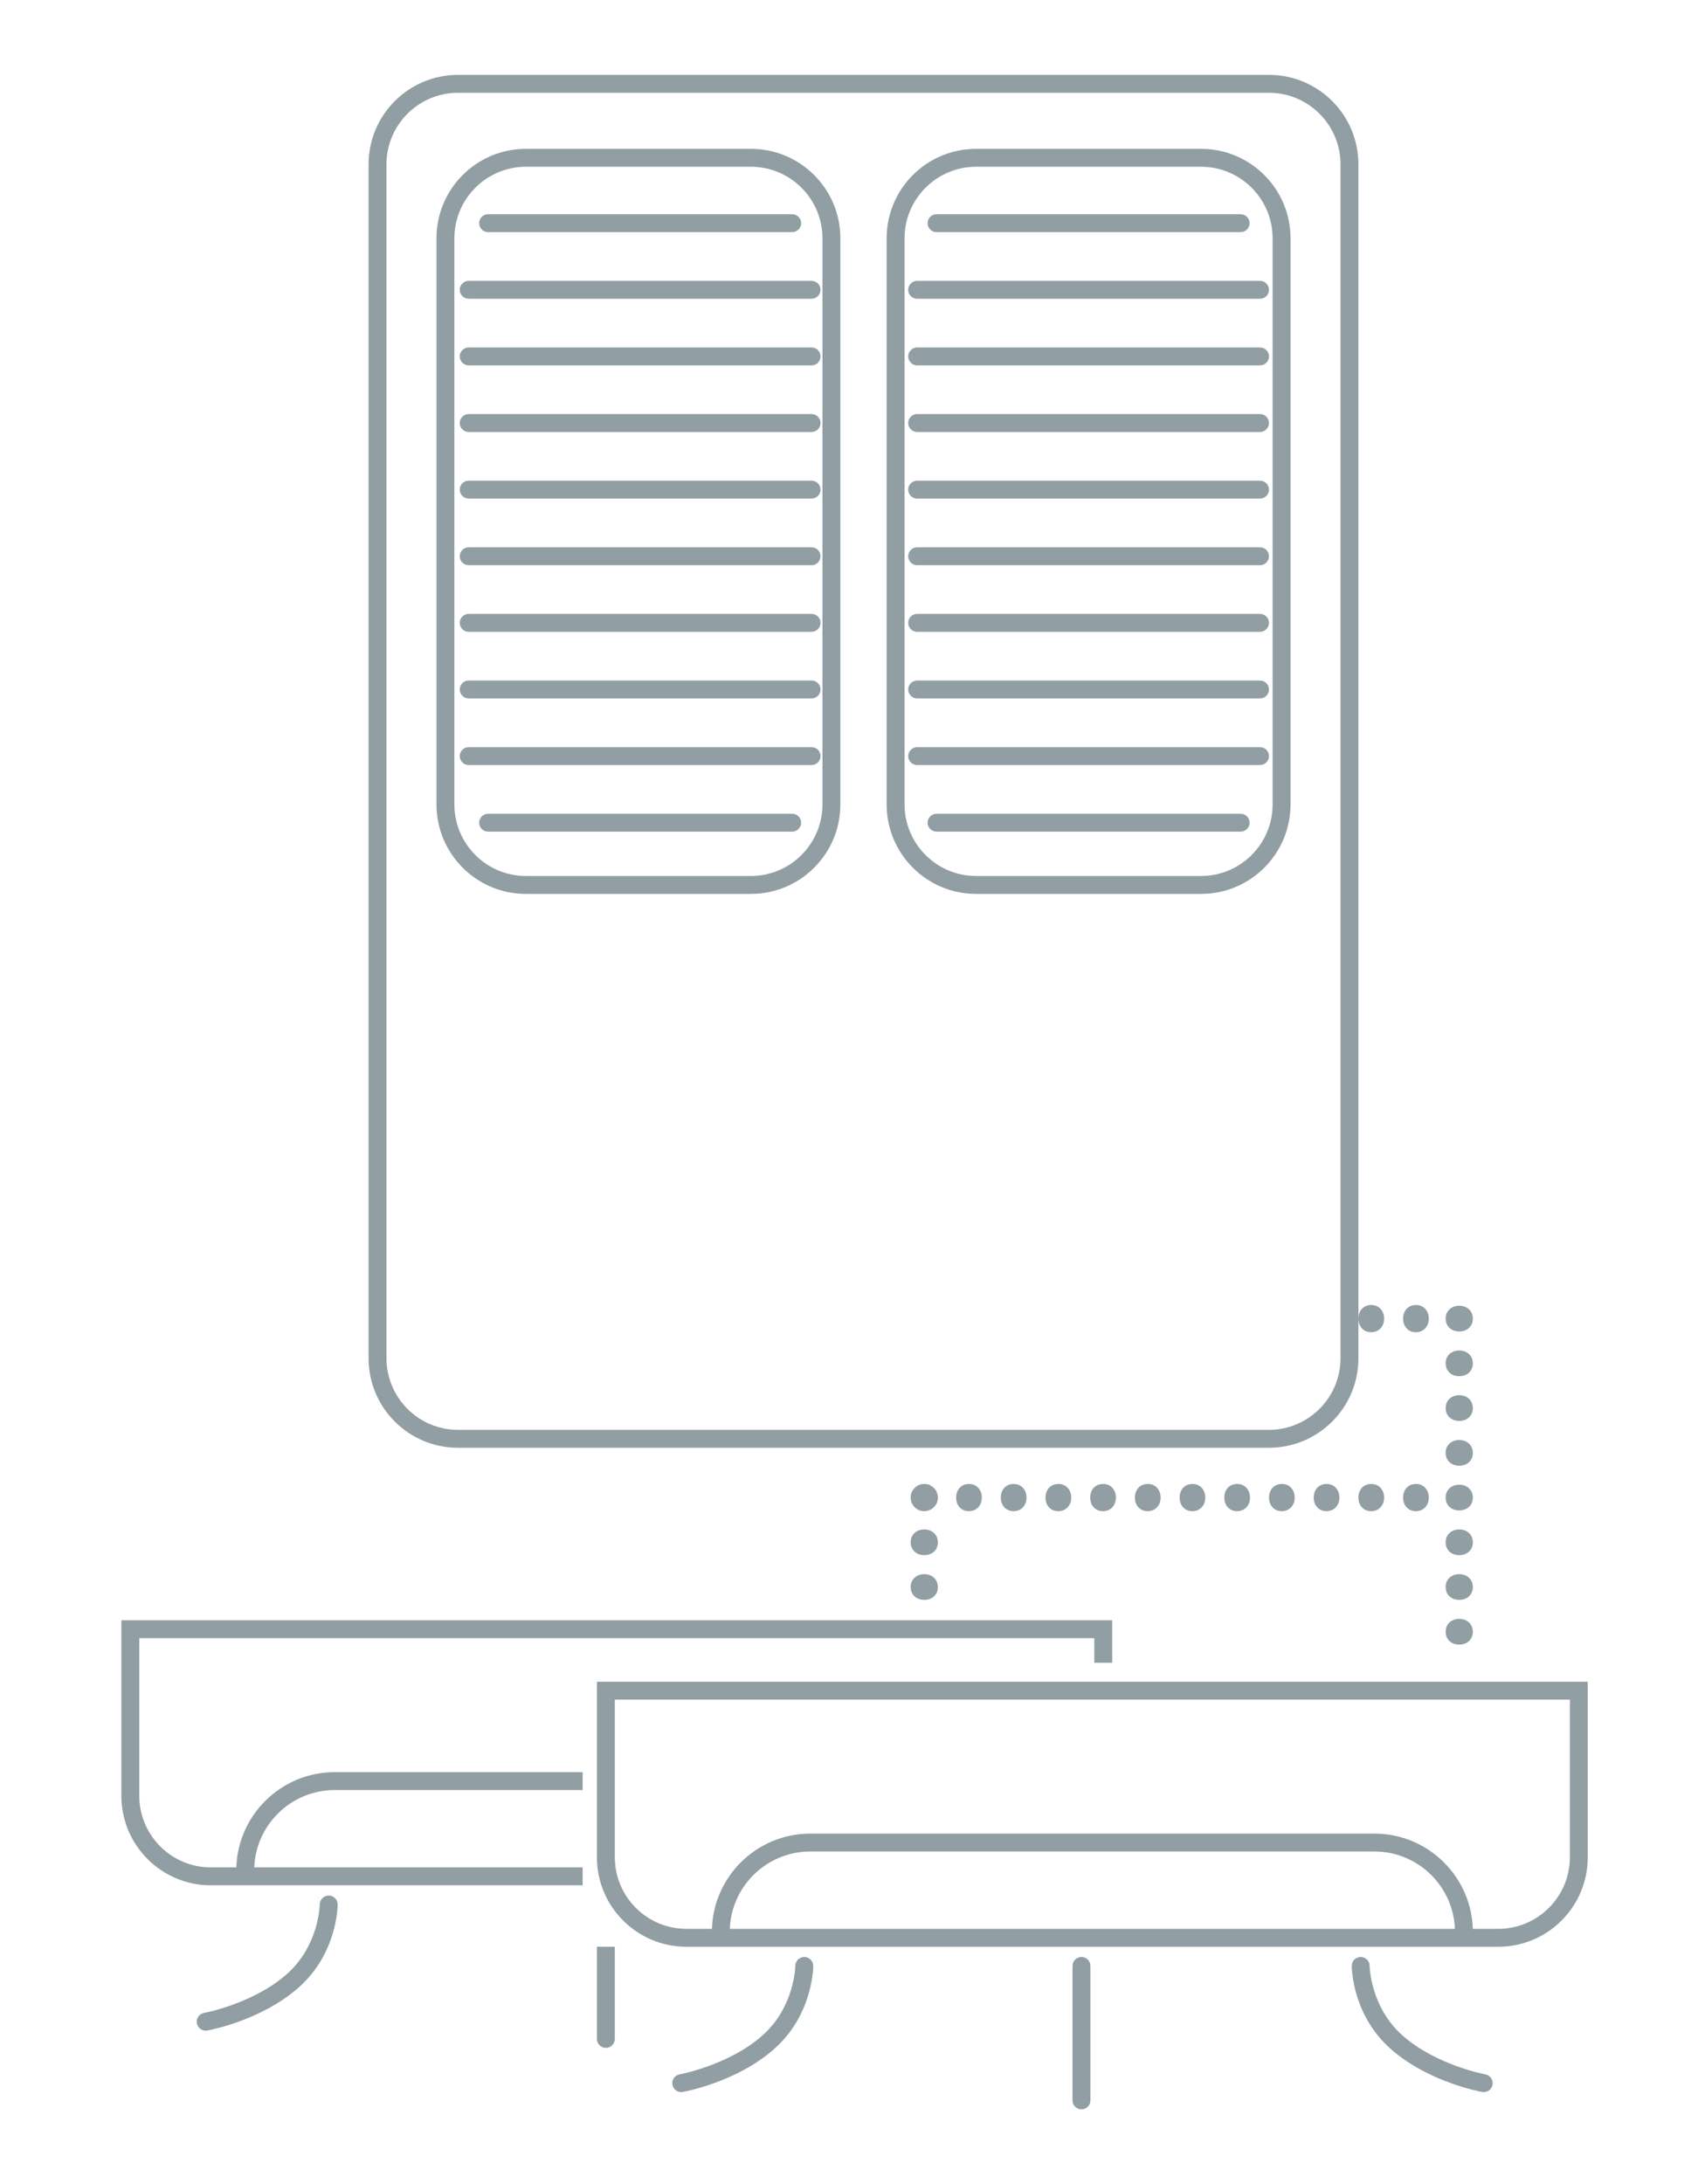 <?xml version="1.0" encoding="utf-8"?>
<!-- Generator: Adobe Illustrator 15.0.0, SVG Export Plug-In . SVG Version: 6.00 Build 0)  -->
<!DOCTYPE svg PUBLIC "-//W3C//DTD SVG 1.1//EN" "http://www.w3.org/Graphics/SVG/1.1/DTD/svg11.dtd">
<svg version="1.1" id="Warstwa_1" xmlns="http://www.w3.org/2000/svg" xmlns:xlink="http://www.w3.org/1999/xlink" x="0px" y="0px"
	 width="140px" height="180px" viewBox="26.083 -78.833 140 180" enable-background="new 26.083 -78.833 140 180"
	 xml:space="preserve">
<g>
	<g>
		<path fill="#919EA4" d="M102.29,43.522c0.658,0,1.12,0.445,1.12,1.068c0,0.622-0.462,1.05-1.12,1.05
			c-0.642,0-1.122-0.409-1.122-1.067C101.167,43.948,101.648,43.522,102.29,43.522z"/>
		<path fill="#919EA4" d="M102.29,47.208c0.658,0,1.12,0.445,1.12,1.068s-0.462,1.05-1.12,1.05c-0.642,0-1.122-0.41-1.122-1.068
			C101.167,47.634,101.648,47.208,102.29,47.208z"/>
		<path fill="#919EA4" d="M102.29,50.894c0.658,0,1.12,0.444,1.12,1.068c0,0.622-0.462,1.05-1.12,1.05
			c-0.642,0-1.122-0.409-1.122-1.068C101.167,51.322,101.648,50.894,102.29,50.894z"/>
	</g>
	<g>
		<path fill="#919EA4" d="M143.888,44.582c0,0.659-0.446,1.121-1.067,1.121c-0.623,0-1.052-0.462-1.052-1.121
			c0-0.642,0.41-1.122,1.068-1.122C143.46,43.46,143.888,43.94,143.888,44.582z"/>
		<path fill="#919EA4" d="M140.203,44.582c0,0.659-0.445,1.121-1.069,1.121c-0.622,0-1.049-0.462-1.049-1.121
			c0-0.642,0.408-1.122,1.067-1.122C139.776,43.46,140.203,43.94,140.203,44.582z"/>
		<g>
			<path fill="#919EA4" d="M136.516,44.582c0,0.659-0.445,1.121-1.067,1.121c-0.623,0-1.051-0.462-1.051-1.121
				c0-0.642,0.41-1.122,1.068-1.122C136.09,43.46,136.516,43.94,136.516,44.582z"/>
			<path fill="#919EA4" d="M132.832,44.582c0,0.659-0.446,1.121-1.068,1.121s-1.05-0.462-1.05-1.121c0-0.642,0.41-1.122,1.067-1.122
				C132.405,43.46,132.832,43.94,132.832,44.582z"/>
			<path fill="#919EA4" d="M129.146,44.582c0,0.659-0.445,1.121-1.068,1.121c-0.622,0-1.051-0.462-1.051-1.121
				c0-0.642,0.409-1.122,1.069-1.122C128.718,43.46,129.146,43.94,129.146,44.582z"/>
		</g>
	</g>
	<g>
		<path fill="#919EA4" d="M143.888,29.834c0,0.659-0.446,1.122-1.067,1.122c-0.623,0-1.052-0.463-1.052-1.122
			c0-0.641,0.41-1.121,1.068-1.121C143.46,28.713,143.888,29.193,143.888,29.834z"/>
		<path fill="#919EA4" d="M140.203,29.834c0,0.659-0.445,1.122-1.069,1.122c-0.622,0-1.049-0.463-1.049-1.122
			c0-0.641,0.408-1.121,1.067-1.121C139.776,28.713,140.203,29.193,140.203,29.834z"/>
	</g>
	<g>
		<path fill="#919EA4" d="M125.459,44.582c0,0.659-0.444,1.121-1.067,1.121s-1.049-0.462-1.049-1.121
			c0-0.642,0.408-1.122,1.067-1.122C125.035,43.46,125.459,43.94,125.459,44.582z"/>
		<g>
			<path fill="#919EA4" d="M121.775,44.582c0,0.659-0.446,1.121-1.067,1.121c-0.623,0-1.052-0.462-1.052-1.121
				c0-0.642,0.41-1.122,1.068-1.122C121.348,43.46,121.775,43.94,121.775,44.582z"/>
			<path fill="#919EA4" d="M118.089,44.582c0,0.659-0.445,1.121-1.068,1.121s-1.05-0.462-1.05-1.121
				c0-0.642,0.409-1.122,1.068-1.122C117.664,43.46,118.089,43.94,118.089,44.582z"/>
			<path fill="#919EA4" d="M114.405,44.582c0,0.659-0.445,1.121-1.069,1.121c-0.622,0-1.05-0.462-1.05-1.121
				c0-0.642,0.41-1.122,1.067-1.122C113.976,43.46,114.405,43.94,114.405,44.582z"/>
		</g>
	</g>
	<g>
		<g>
			<path fill="#919EA4" d="M110.719,44.582c0,0.659-0.446,1.121-1.067,1.121c-0.624,0-1.052-0.462-1.052-1.121
				c0-0.642,0.41-1.122,1.068-1.122C110.293,43.46,110.719,43.94,110.719,44.582z"/>
			<path fill="#919EA4" d="M107.033,44.582c0,0.659-0.444,1.121-1.067,1.121s-1.05-0.462-1.05-1.121c0-0.642,0.41-1.122,1.067-1.122
				C106.608,43.46,107.033,43.94,107.033,44.582z"/>
			<path fill="#919EA4" d="M103.348,44.582c0,0.659-0.444,1.121-1.067,1.121c-0.624,0-1.051-0.462-1.051-1.121
				c0-0.642,0.409-1.122,1.066-1.122C102.921,43.46,103.348,43.94,103.348,44.582z"/>
		</g>
	</g>
	<g>
		<path fill="#919EA4" d="M146.397,39.838c0.659,0,1.122,0.445,1.122,1.067c0,0.624-0.464,1.051-1.122,1.051
			c-0.641,0-1.12-0.41-1.12-1.068C145.277,40.265,145.756,39.838,146.397,39.838z"/>
		<path fill="#919EA4" d="M146.397,43.523c0.659,0,1.122,0.444,1.122,1.067c0,0.624-0.464,1.05-1.122,1.05
			c-0.641,0-1.12-0.409-1.12-1.067C145.277,43.948,145.756,43.523,146.397,43.523z"/>
		<g>
			<path fill="#919EA4" d="M146.397,47.208c0.659,0,1.122,0.446,1.122,1.068c0,0.623-0.464,1.051-1.122,1.051
				c-0.641,0-1.12-0.41-1.12-1.068C145.277,47.635,145.756,47.208,146.397,47.208z"/>
			<path fill="#919EA4" d="M146.397,50.895c0.659,0,1.122,0.445,1.122,1.068c0,0.622-0.464,1.049-1.122,1.049
				c-0.641,0-1.12-0.409-1.12-1.068C145.277,51.32,145.756,50.895,146.397,50.895z"/>
			<path fill="#919EA4" d="M146.397,54.579c0.659,0,1.122,0.444,1.122,1.068c0,0.623-0.464,1.051-1.122,1.051
				c-0.641,0-1.12-0.409-1.12-1.068C145.277,55.007,145.756,54.579,146.397,54.579z"/>
		</g>
	</g>
	<g>
		<path fill="#919EA4" d="M146.397,28.775c0.659,0,1.122,0.446,1.122,1.068c0,0.623-0.464,1.051-1.122,1.051
			c-0.641,0-1.12-0.41-1.12-1.069C145.277,29.202,145.756,28.775,146.397,28.775z"/>
		<path fill="#919EA4" d="M146.397,32.461c0.659,0,1.122,0.445,1.122,1.068c0,0.623-0.464,1.05-1.122,1.05
			c-0.641,0-1.12-0.409-1.12-1.068C145.277,32.888,145.756,32.461,146.397,32.461z"/>
		<g>
			<path fill="#919EA4" d="M146.397,36.146c0.659,0,1.122,0.447,1.122,1.068c0,0.623-0.464,1.051-1.122,1.051
				c-0.641,0-1.12-0.41-1.12-1.068C145.277,36.573,145.756,36.146,146.397,36.146z"/>
		</g>
	</g>
	<g>
		<g>
			<path fill="#919EA4" d="M43.04,88.513c-0.35,0-0.661-0.25-0.725-0.606c-0.071-0.401,0.195-0.784,0.596-0.856
				c0.039-0.007,4.031-0.746,6.798-3.177c2.688-2.363,2.738-5.729,2.738-5.761c0.002-0.406,0.333-0.734,0.738-0.734h0.001
				c0.407,0.001,0.737,0.329,0.737,0.736c0,0.165-0.038,4.052-3.242,6.865c-3.083,2.709-7.332,3.489-7.512,3.522
				C43.126,88.509,43.083,88.513,43.04,88.513z"/>
		</g>
		<path fill="#919EA4" d="M75.299,81.6v7.597c0,0.406,0.332,0.736,0.738,0.736c0.408,0,0.737-0.33,0.737-0.736V81.6H75.299z"/>
		<path fill="#919EA4" d="M74.122,67.211H53.677c-4.474,0-8.112,3.641-8.112,8.112v0.301h1.475v-0.301
			c0-3.659,2.978-6.637,6.638-6.637h20.444V67.211z"/>
		<path fill="#919EA4" d="M36.09,54.694V69.16c0,4.073,3.302,7.375,7.374,7.375h30.657V75.06H43.464
			c-3.254,0-5.898-2.647-5.898-5.899V56.169h78.743v2.026h1.475v-3.501H36.09z"/>
	</g>
	<g>
		<path fill="#919EA4" d="M155.519,61.233v12.99c0,3.254-2.646,5.901-5.9,5.901H82.675c-3.254,0-5.9-2.647-5.9-5.901v-12.99H155.519
			 M156.994,59.758H75.299v14.466c0,4.073,3.303,7.376,7.376,7.376h66.943c4.073,0,7.375-3.303,7.375-7.376V59.758L156.994,59.758z"
			/>
		<path fill="#919EA4" d="M86.25,80.688v-0.302c0-3.659,2.978-6.636,6.637-6.636h46.52c3.66,0,6.638,2.977,6.638,6.636v0.302h1.475
			v-0.302c0-4.473-3.64-8.11-8.112-8.11h-46.52c-4.473,0-8.111,3.638-8.111,8.11v0.302H86.25z"/>
		<g>
			<path fill="#919EA4" d="M82.25,93.577c-0.352,0-0.661-0.251-0.725-0.607c-0.073-0.4,0.195-0.783,0.595-0.856
				c0.04-0.007,4.032-0.747,6.798-3.177c2.689-2.362,2.739-5.727,2.739-5.761c0.002-0.404,0.333-0.733,0.738-0.733
				c0,0,0.001,0,0.002,0c0.406,0.001,0.735,0.329,0.735,0.736c0,0.163-0.038,4.051-3.24,6.865c-3.083,2.708-7.333,3.489-7.513,3.522
				C82.336,93.573,82.292,93.577,82.25,93.577z"/>
		</g>
		<g>
			<path fill="#919EA4" d="M148.417,93.577c-0.043,0-0.086-0.004-0.13-0.011c-0.18-0.033-4.43-0.814-7.512-3.522
				c-3.204-2.814-3.24-6.702-3.24-6.865c0-0.407,0.33-0.737,0.736-0.737c0.408,0,0.737,0.33,0.737,0.735
				c0.001,0.054,0.059,3.405,2.739,5.76c2.768,2.43,6.759,3.17,6.799,3.177c0.399,0.073,0.667,0.456,0.595,0.856
				C149.078,93.326,148.767,93.577,148.417,93.577z"/>
		</g>
		<g>
			<path fill="#919EA4" d="M115.249,94.997c-0.406,0-0.737-0.33-0.737-0.738v-11.08c0-0.407,0.331-0.737,0.737-0.737
				c0.408,0,0.737,0.33,0.737,0.737v11.08C115.986,94.667,115.657,94.997,115.249,94.997z"/>
		</g>
	</g>
	<g>
		<g>
			<path fill="#919EA4" d="M130.709-71.188c3.253,0,5.9,2.646,5.9,5.899v98.39c0,3.252-2.647,5.9-5.9,5.9H63.847
				c-3.254,0-5.9-2.648-5.9-5.9v-98.39c0-3.253,2.646-5.899,5.9-5.899H130.709 M130.709-72.663H63.847
				c-4.073,0-7.375,3.302-7.375,7.375v98.39c0,4.073,3.302,7.375,7.375,7.375h66.862c4.073,0,7.375-3.302,7.375-7.375v-98.39
				C138.084-69.361,134.783-72.663,130.709-72.663L130.709-72.663z"/>
			<g>
				<path fill="#919EA4" d="M87.996-65.091c3.253,0,5.899,2.646,5.899,5.9v46.649c0,3.253-2.646,5.9-5.899,5.9H69.443
					c-3.252,0-5.898-2.647-5.898-5.9v-46.649c0-3.253,2.646-5.9,5.898-5.9H87.996 M87.996-66.566H69.443
					c-4.071,0-7.373,3.302-7.373,7.375v46.649c0,4.073,3.302,7.375,7.373,7.375h18.553c4.073,0,7.375-3.302,7.375-7.375v-46.649
					C95.371-63.264,92.069-66.566,87.996-66.566L87.996-66.566z"/>
				<path fill="#919EA4" d="M125.113-65.091c3.253,0,5.898,2.646,5.898,5.9v46.649c0,3.253-2.646,5.9-5.898,5.9h-18.552
					c-3.254,0-5.899-2.647-5.899-5.9v-46.649c0-3.253,2.646-5.9,5.899-5.9H125.113 M125.113-66.566h-18.552
					c-4.073,0-7.375,3.302-7.375,7.375v46.649c0,4.073,3.302,7.375,7.375,7.375h18.552c4.072,0,7.374-3.302,7.374-7.375v-46.649
					C132.487-63.264,129.185-66.566,125.113-66.566L125.113-66.566z"/>
			</g>
		</g>
		<g>
			<path fill="#919EA4" d="M92.998-54.212H64.727c-0.408,0-0.738-0.33-0.738-0.738c0-0.407,0.33-0.737,0.738-0.737h28.271
				c0.407,0,0.737,0.33,0.737,0.737C93.735-54.542,93.405-54.212,92.998-54.212z"/>
		</g>
		<g>
			<path fill="#919EA4" d="M92.998-48.723H64.727c-0.408,0-0.738-0.331-0.738-0.738c0-0.407,0.33-0.737,0.738-0.737h28.271
				c0.407,0,0.737,0.33,0.737,0.737C93.735-49.053,93.405-48.723,92.998-48.723z"/>
		</g>
		<g>
			<path fill="#919EA4" d="M92.998-43.233H64.727c-0.408,0-0.738-0.331-0.738-0.738c0-0.407,0.33-0.738,0.738-0.738h28.271
				c0.407,0,0.737,0.331,0.737,0.738C93.735-43.564,93.405-43.233,92.998-43.233z"/>
		</g>
		<g>
			<path fill="#919EA4" d="M92.998-37.744H64.727c-0.408,0-0.738-0.331-0.738-0.737c0-0.408,0.33-0.738,0.738-0.738h28.271
				c0.407,0,0.737,0.33,0.737,0.738C93.735-38.074,93.405-37.744,92.998-37.744z"/>
		</g>
		<g>
			<path fill="#919EA4" d="M92.998-32.255H64.727c-0.408,0-0.738-0.33-0.738-0.737c0-0.408,0.33-0.738,0.738-0.738h28.271
				c0.407,0,0.737,0.33,0.737,0.738C93.735-32.585,93.405-32.255,92.998-32.255z"/>
		</g>
		<g>
			<path fill="#919EA4" d="M92.998-26.765H64.727c-0.408,0-0.738-0.331-0.738-0.738s0.33-0.738,0.738-0.738h28.271
				c0.407,0,0.737,0.331,0.737,0.738S93.405-26.765,92.998-26.765z"/>
		</g>
		<g>
			<path fill="#919EA4" d="M92.998-21.275H64.727c-0.408,0-0.738-0.331-0.738-0.738c0-0.407,0.33-0.737,0.738-0.737h28.271
				c0.407,0,0.737,0.33,0.737,0.737C93.735-21.606,93.405-21.275,92.998-21.275z"/>
		</g>
		<g>
			<path fill="#919EA4" d="M92.998-15.787H64.727c-0.408,0-0.738-0.33-0.738-0.737c0-0.407,0.33-0.737,0.738-0.737h28.271
				c0.407,0,0.737,0.33,0.737,0.737C93.735-16.117,93.405-15.787,92.998-15.787z"/>
		</g>
		<g>
			<path fill="#919EA4" d="M91.399-10.297H66.326c-0.408,0-0.737-0.33-0.737-0.738c0-0.407,0.329-0.737,0.737-0.737h25.073
				c0.407,0,0.738,0.331,0.738,0.737C92.137-10.627,91.806-10.297,91.399-10.297z"/>
		</g>
		<g>
			<path fill="#919EA4" d="M91.399-59.702H66.326c-0.408,0-0.737-0.331-0.737-0.738s0.329-0.738,0.737-0.738h25.073
				c0.407,0,0.738,0.331,0.738,0.738S91.806-59.702,91.399-59.702z"/>
		</g>
		<g>
			<path fill="#919EA4" d="M129.972-54.212h-28.271c-0.406,0-0.737-0.33-0.737-0.738c0-0.407,0.331-0.737,0.737-0.737h28.271
				c0.407,0,0.737,0.33,0.737,0.737C130.709-54.542,130.379-54.212,129.972-54.212z"/>
		</g>
		<g>
			<path fill="#919EA4" d="M129.972-48.723h-28.271c-0.406,0-0.737-0.331-0.737-0.738c0-0.407,0.331-0.737,0.737-0.737h28.271
				c0.407,0,0.737,0.33,0.737,0.737C130.709-49.053,130.379-48.723,129.972-48.723z"/>
		</g>
		<g>
			<path fill="#919EA4" d="M129.972-43.233h-28.271c-0.406,0-0.737-0.331-0.737-0.738c0-0.407,0.331-0.738,0.737-0.738h28.271
				c0.407,0,0.737,0.331,0.737,0.738C130.709-43.564,130.379-43.233,129.972-43.233z"/>
		</g>
		<g>
			<path fill="#919EA4" d="M129.972-37.744h-28.271c-0.406,0-0.737-0.331-0.737-0.737c0-0.408,0.331-0.738,0.737-0.738h28.271
				c0.407,0,0.737,0.33,0.737,0.738C130.709-38.074,130.379-37.744,129.972-37.744z"/>
		</g>
		<g>
			<path fill="#919EA4" d="M129.972-32.255h-28.271c-0.406,0-0.737-0.33-0.737-0.737c0-0.408,0.331-0.738,0.737-0.738h28.271
				c0.407,0,0.737,0.33,0.737,0.738C130.709-32.585,130.379-32.255,129.972-32.255z"/>
		</g>
		<g>
			<path fill="#919EA4" d="M129.972-26.765h-28.271c-0.406,0-0.737-0.331-0.737-0.738s0.331-0.738,0.737-0.738h28.271
				c0.407,0,0.737,0.331,0.737,0.738S130.379-26.765,129.972-26.765z"/>
		</g>
		<g>
			<path fill="#919EA4" d="M129.972-21.275h-28.271c-0.406,0-0.737-0.331-0.737-0.738c0-0.407,0.331-0.737,0.737-0.737h28.271
				c0.407,0,0.737,0.33,0.737,0.737C130.709-21.606,130.379-21.275,129.972-21.275z"/>
		</g>
		<g>
			<path fill="#919EA4" d="M129.972-15.787h-28.271c-0.406,0-0.737-0.33-0.737-0.737c0-0.407,0.331-0.737,0.737-0.737h28.271
				c0.407,0,0.737,0.33,0.737,0.737C130.709-16.117,130.379-15.787,129.972-15.787z"/>
		</g>
		<g>
			<path fill="#919EA4" d="M128.374-10.297h-25.074c-0.406,0-0.737-0.33-0.737-0.738c0-0.407,0.331-0.737,0.737-0.737h25.074
				c0.407,0,0.737,0.331,0.737,0.737C129.111-10.627,128.781-10.297,128.374-10.297z"/>
		</g>
		<g>
			<path fill="#919EA4" d="M128.374-59.702h-25.074c-0.406,0-0.737-0.331-0.737-0.738s0.331-0.738,0.737-0.738h25.074
				c0.407,0,0.737,0.331,0.737,0.738S128.781-59.702,128.374-59.702z"/>
		</g>
	</g>
</g>
</svg>
